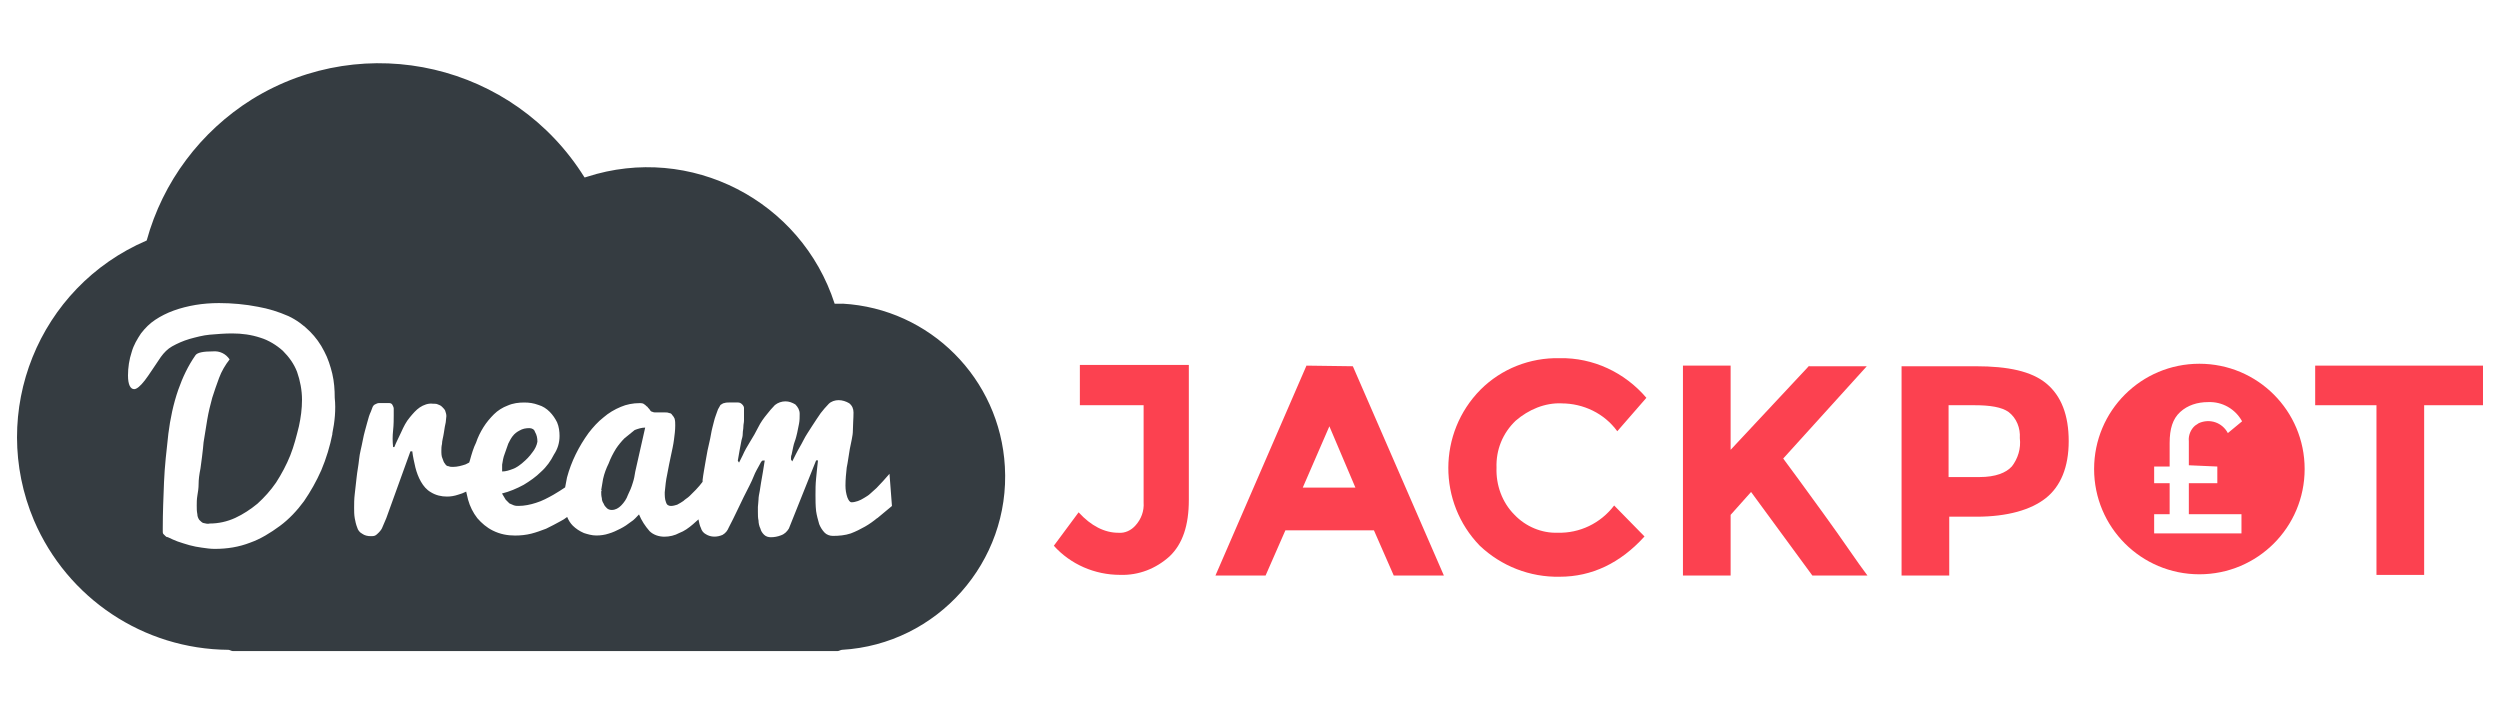 <?xml version="1.0" encoding="utf-8"?>
<svg xmlns="http://www.w3.org/2000/svg" height="160" id="dreamjackpot" viewBox="0 0 560 160" width="560">
  <defs>
    <style>
      .cls-1 {
        fill: #fc4150;
      }

      .cls-1, .cls-2 {
        stroke-width: 0px;
      }

      .cls-2 {
        fill: #353c41;
      }
    </style>
  </defs>
  <path class="cls-2" d="M139.94,98.12c-.69.69-1.39,1.53-1.94,2.36-.69,1.11-1.25,2.22-1.66,3.33-.55,1.11-.97,2.22-1.25,3.47-.14.83-.28,1.66-.42,2.5l.14.14-.14.14c0,.55,0,.97.14,1.53,0,.42.14.83.42,1.25.14.42.42.69.69.97s.69.42,1.11.42c.83,0,1.53-.42,2.08-.97.69-.69,1.25-1.53,1.53-2.36.42-.83.83-1.8,1.11-2.77.28-.83.42-1.66.55-2.5l2.22-9.85c-.83,0-1.66.28-2.36.55-.83.69-1.53,1.25-2.22,1.8Z"/>
  <path class="cls-2" d="M117.05,103.67c.83-.69,1.53-1.39,2.22-2.36.55-.69.97-1.53,1.11-2.36,0-.83-.14-1.53-.55-2.22-.14-.55-.69-.83-1.25-.83-.83,0-1.53.14-2.22.55-.55.28-1.11.69-1.53,1.25-.42.55-.69,1.11-.97,1.66l-.83,2.36c-.28.69-.42,1.53-.55,2.36v1.53c.83,0,1.66-.28,2.36-.55.83-.28,1.53-.83,2.22-1.39Z"/>
  <path class="cls-2" d="M188.76,68.03h-1.8c-7.49-23.16-32.32-35.92-55.48-28.43-.14,0-.28.14-.55.14C115.11,14.35,81.82,6.58,56.44,22.25c-11.51,7.21-19.97,18.45-23.58,31.62C8.58,64.28-2.65,92.3,7.61,116.57c7.49,17.48,24.55,28.85,43.55,28.99.28,0,.69.28.97.28h135.51c.28,0,.69-.28.97-.28,21.36-1.25,37.73-19.7,36.48-41.06-1.11-19.7-16.78-35.37-36.34-36.48h0ZM74.47,97.15c-.55,2.77-1.39,5.55-2.5,8.18-1.11,2.5-2.36,4.72-3.88,6.94-1.53,2.08-3.33,4.02-5.41,5.55s-4.3,2.91-6.66,3.74c-2.5.97-5.13,1.39-7.91,1.39-.97,0-1.94-.14-2.91-.28-.97-.14-1.8-.28-2.77-.55s-1.8-.55-2.64-.83c-.69-.28-1.39-.55-2.22-.97-.28,0-.42-.14-.55-.28-.14-.14-.28-.28-.42-.42-.14-.14-.14-.42-.14-.55v-.83c0-3.33.14-6.8.28-10.26s.55-7.07.97-10.82c.42-3.33,1.11-6.66,2.22-9.85.97-2.77,2.22-5.41,3.88-7.77.42-.55,1.66-.83,3.88-.83,1.53-.14,2.91.55,3.74,1.8-.97,1.25-1.8,2.64-2.36,4.16-.55,1.53-1.11,3.05-1.53,4.44-.42,1.53-.83,3.19-1.11,4.85-.55,3.33-.83,5.13-.83,5.13,0,0-.14,1.94-.69,5.83-.28,1.39-.42,2.5-.42,3.47s-.14,1.8-.28,2.64-.14,1.53-.14,2.22,0,1.25.14,1.94c0,.42.14.83.42,1.25.28.28.55.55.83.69.55.14,1.11.28,1.53.14,1.94,0,3.88-.42,5.69-1.25,1.8-.83,3.47-1.94,4.99-3.19,1.53-1.39,2.91-2.91,4.16-4.72,1.25-1.94,2.36-4.02,3.19-6.1.83-2.08,1.39-4.3,1.94-6.52.42-1.94.69-3.88.69-5.96s-.42-4.3-1.11-6.24c-.69-1.8-1.8-3.33-3.19-4.72-1.39-1.25-3.19-2.36-4.99-2.91-2.08-.69-4.16-.97-6.38-.97-1.66,0-3.33.14-4.99.28-1.53.14-3.05.55-4.58.97-1.39.42-2.64.97-3.88,1.66-.97.55-1.8,1.39-2.5,2.36-1.53,2.22-2.64,4.02-3.61,5.27s-1.8,1.94-2.36,1.94c-.83,0-1.39-.97-1.39-3.05,0-1.8.28-3.61.83-5.27.42-1.53,1.25-2.91,2.08-4.16.97-1.25,1.94-2.22,3.19-3.05s2.64-1.53,4.16-2.08,3.19-.97,4.85-1.25c1.66-.28,3.47-.42,5.27-.42,2.91,0,5.96.28,8.74.83,2.36.42,4.58,1.11,6.8,2.08,1.8.83,3.47,2.08,4.85,3.47,1.25,1.25,2.36,2.77,3.19,4.44.83,1.53,1.39,3.33,1.8,4.99.42,1.8.55,3.61.55,5.41.28,2.64,0,5.41-.55,8.04ZM196.53,116.02c-.83.69-1.8,1.39-2.77,1.94s-2.08,1.11-3.19,1.53c-1.25.42-2.64.55-4.02.55-.69,0-1.39-.28-1.8-.69-.55-.55-.97-1.25-1.25-1.94-.28-.97-.55-1.94-.69-2.91-.14-1.25-.14-2.5-.14-3.61,0-1.25,0-2.36.14-3.74s.28-2.91.42-4.02h-.42l-6.1,15.26c-.42.69-.97,1.25-1.8,1.53-.69.28-1.53.42-2.22.42-.55,0-1.11-.14-1.53-.55-.42-.42-.69-.83-.83-1.39-.28-.55-.42-1.25-.42-1.8-.14-.55-.14-1.25-.14-1.94v-1.11c0-.42.14-1.11.14-1.66s.14-1.25.28-1.94.14-1.11.28-1.8c.28-1.66.55-3.05.83-4.99h-.42c-.28,0-.55.55-.83,1.11s-.83,1.39-1.25,2.5-1.25,2.64-2.22,4.58-1.94,4.16-3.33,6.8c-.28.69-.69,1.25-1.39,1.66-1.25.55-2.64.55-3.74-.14-.55-.28-.97-.83-1.11-1.39-.28-.55-.42-1.25-.55-1.94-.42.42-.83.69-1.25,1.11-.97.83-1.94,1.53-3.05,1.94-.97.55-2.22.83-3.33.83-1.25,0-2.5-.42-3.33-1.25-.97-1.11-1.8-2.36-2.36-3.74-.55.55-1.11,1.25-1.8,1.66-.69.55-1.53,1.11-2.36,1.53-.83.42-1.66.83-2.64,1.11-.83.28-1.8.42-2.77.42s-1.94-.28-2.77-.55c-.97-.42-1.8-.97-2.5-1.66-.55-.55-.97-1.25-1.25-1.94-.55.42-.97.69-1.53.97-.97.55-2.08,1.11-3.19,1.66-1.11.42-2.22.83-3.33,1.11s-2.36.42-3.61.42c-1.66,0-3.33-.28-4.99-1.11-1.39-.69-2.5-1.66-3.47-2.77-.97-1.25-1.66-2.64-2.08-4.16-.14-.55-.28-1.25-.42-1.8-.55.28-1.25.55-1.8.69-.83.28-1.66.42-2.5.42-1.25,0-2.5-.28-3.61-.97-.97-.55-1.66-1.39-2.22-2.36s-.97-2.08-1.25-3.19c-.28-1.25-.55-2.36-.69-3.61h-.42l-5.41,14.98c-.28.69-.55,1.25-.83,1.94-.14.42-.42.83-.83,1.25-.28.28-.55.55-.83.69s-.69.14-.97.14c-.69,0-1.39-.14-1.94-.55-.55-.28-.97-.83-1.11-1.39-.28-.69-.42-1.39-.55-2.08-.14-.83-.14-1.53-.14-2.36s0-1.94.14-3.05.28-2.36.42-3.74.42-2.64.55-4.02.55-2.77.83-4.3.69-2.77.97-3.88.55-1.94.83-2.5c.14-.42.28-.69.42-1.11.14-.28.28-.42.55-.55.28-.14.55-.28.83-.28h2.36c.28,0,.55.14.69.42.14.28.28.55.28.83v1.53c0,.69,0,2.08-.14,3.33s-.14,2.5,0,3.74h.28c.42-1.11.97-2.08,1.53-3.33s1.11-2.36,1.94-3.33c.69-.83,1.39-1.66,2.22-2.22s1.94-.97,2.91-.83c.42,0,.83,0,1.11.14.42.14.69.28.97.55.28.28.55.55.69.83.14.42.28.83.28,1.25s-.14.97-.14,1.39c-.14.55-.28,1.39-.42,2.36s-.42,1.8-.42,2.5c-.14.55-.14,1.11-.14,1.53,0,.55,0,1.25.28,1.8.14.42.28.83.55,1.11.14.28.42.55.83.55.28.14.55.14.97.14.97,0,1.94-.28,2.77-.55.28-.14.55-.28.83-.42l.14-.42c.42-1.53.83-2.91,1.39-4.02.42-1.25.97-2.36,1.66-3.47s1.53-2.08,2.36-2.91,1.94-1.53,3.05-1.94c1.25-.55,2.5-.69,3.74-.69,1.11,0,2.08.14,3.19.55.97.28,1.8.83,2.5,1.53s1.25,1.53,1.66,2.36c.42.97.55,2.08.55,3.05,0,1.53-.42,2.91-1.25,4.16-.69,1.39-1.66,2.77-2.91,3.88-1.11,1.11-2.5,2.08-3.88,2.91-1.53.83-3.19,1.53-4.85,1.94.28.42.55.97.83,1.39.28.28.55.55.83.83.28.14.69.28.97.42.42.14.69.14,1.11.14,1.25,0,2.64-.28,3.88-.69,1.39-.42,2.64-1.11,3.88-1.8.97-.55,1.8-1.11,2.64-1.66.14-.83.28-1.53.42-2.22.97-3.61,2.64-6.94,4.85-9.99.97-1.25,2.08-2.5,3.33-3.47,1.11-.97,2.5-1.8,3.88-2.36,1.25-.55,2.77-.83,4.16-.83.42,0,.83,0,1.11.28.28.14.42.42.69.55.14.28.42.42.55.69.14.28.42.42.55.42.28.14.55.14.69.14h2.22c.28,0,.55,0,.83.14.28,0,.55.14.69.42.28.28.42.55.55.83.14.55.14.97.14,1.53,0,1.11-.14,2.08-.28,3.19-.14,1.11-.42,2.36-.69,3.61s-.55,2.64-.83,4.16c-.28,1.25-.42,2.64-.55,4.02,0,.69,0,1.53.28,2.22.14.55.55.83,1.11.83.42,0,.97-.14,1.39-.28.55-.28.97-.55,1.39-.83.42-.42.97-.69,1.39-1.11l1.39-1.39c.55-.55,1.11-1.25,1.53-1.8v-.42c.14-1.25.42-2.64.69-4.3s.55-3.05.83-4.16.42-2.36.69-3.33.42-1.8.69-2.5.42-1.25.55-1.53c.14-.28.42-.69.55-.97.28-.14.55-.42.83-.42.42-.14.83-.14,1.25-.14h1.8c.42,0,.69.14.97.42.28.28.42.55.42.83v2.77c0,.55-.14.83-.14,1.39s-.14.97-.14,1.53-.14,1.11-.28,1.53c-.28,1.39-.55,2.91-.83,4.58l.28.42.83-1.66c.42-.97.97-1.94,1.66-3.05s1.25-2.08,1.8-3.19,1.25-2.08,1.94-2.91c.55-.69,1.11-1.39,1.8-2.08.69-.55,1.53-.83,2.36-.83s1.53.28,2.22.69c.55.55.97,1.25.97,2.08,0,.69,0,1.53-.14,2.22s-.28,1.39-.42,2.08c-.14.55-.28,1.25-.55,1.94s-.42,1.66-.69,2.91c-.14.28-.14.55-.14.83v.28l.28.42s.28-.55.83-1.66,1.11-1.94,1.66-3.05,1.25-2.08,1.94-3.19,1.39-2.08,1.94-2.91c.55-.69,1.11-1.39,1.8-2.08.55-.55,1.39-.83,2.22-.83s1.66.28,2.36.69c.69.55.97,1.25.97,2.08,0,1.39-.14,2.77-.14,4.02s-.42,2.64-.69,4.16-.42,2.91-.69,4.16c-.14,1.25-.28,2.64-.28,4.02,0,.97.14,1.8.42,2.64.28.69.55,1.11.97,1.11s.97-.14,1.39-.28c.42-.14.97-.42,1.39-.69s.97-.55,1.39-.97.97-.83,1.39-1.25c.97-.97,1.94-2.08,2.91-3.19l.55,7.21c-1.66,1.39-2.5,2.08-3.33,2.77h0Z"/>
  <path class="cls-1" d="M242.02,90.77h14.15v21.78c.14,1.94-.55,3.74-1.8,5.13-.97,1.11-2.36,1.8-3.88,1.66-3.05,0-6.1-1.53-8.88-4.58l-5.55,7.49c3.74,4.16,9.15,6.52,14.84,6.52,4.16.14,8.04-1.39,11.1-4.16,2.91-2.77,4.3-6.94,4.3-12.62v-30.24h-24.41v9.02h.14Z"/>
  <path class="cls-1" d="M292.65,81.9l-20.39,47.02h11.23l4.44-10.13h19.83l4.44,10.13h11.23l-20.39-46.88-10.4-.14ZM291.82,109.22l5.96-13.73,5.83,13.73h-11.79Z"/>
  <path class="cls-1" d="M349.79,90.36c4.85,0,9.57,2.22,12.48,6.24l6.52-7.49c-4.85-5.69-11.93-9.02-19.42-8.88-6.66-.14-13.04,2.36-17.75,7.07-9.57,9.71-9.57,25.24-.14,34.95,4.85,4.58,11.23,7.07,17.89,6.94,7.21,0,13.59-3.05,19-9.02l-6.8-6.94c-3.05,4.02-7.77,6.24-12.62,6.1-3.61.14-7.21-1.39-9.71-4.02-2.77-2.77-4.16-6.66-4.02-10.54-.14-4.02,1.39-7.77,4.3-10.54,2.91-2.5,6.52-4.02,10.26-3.88Z"/>
  <path class="cls-1" d="M405.28,81.9l-17.62,18.86v-18.86h-10.68v47.02h10.68v-13.59l4.58-5.13,13.73,18.72h12.34c-2.22-2.91-5.41-7.77-9.85-13.87-4.44-6.1-7.35-10.13-9.02-12.34l18.72-20.67h-12.9v-.14h0Z"/>
  <path class="cls-1" d="M458.4,85.92c-3.33-2.77-8.6-3.88-15.81-3.88h-16.64v46.88h10.68v-13.18h6.1c6.94,0,12.21-1.53,15.53-4.16s5.13-6.94,5.13-12.76-1.66-10.13-4.99-12.9ZM450.63,104.5c-1.25,1.39-3.61,2.36-7.21,2.36h-6.94v-16.09h5.83c3.47,0,6.1.42,7.63,1.53,1.8,1.39,2.64,3.61,2.5,5.83.28,2.36-.42,4.58-1.8,6.38h0Z"/>
  <polygon class="cls-1" points="518.6 81.9 518.6 90.77 532.33 90.77 532.33 128.78 543.01 128.78 543.01 90.77 556.19 90.77 556.19 81.9 518.6 81.9"/>
  <path class="cls-1" d="M492.66,81.48c-13.04,0-23.58,10.54-23.58,23.58s10.54,23.58,23.58,23.58,23.58-10.54,23.58-23.58-10.54-23.58-23.58-23.58ZM496.68,104.5v3.74h-6.38v6.94h11.79v4.3h-19.56v-4.3h3.47v-6.94h-3.47v-3.74h3.47v-5.27c0-3.19.69-5.41,2.36-6.94s3.88-2.22,6.24-2.22c3.19-.14,6.1,1.53,7.63,4.3l-3.19,2.64c-1.25-2.36-4.02-3.33-6.52-2.22-.28.14-.55.42-.83.55-.97.83-1.53,2.22-1.39,3.47v5.41l6.38.28Z"/>
</svg>